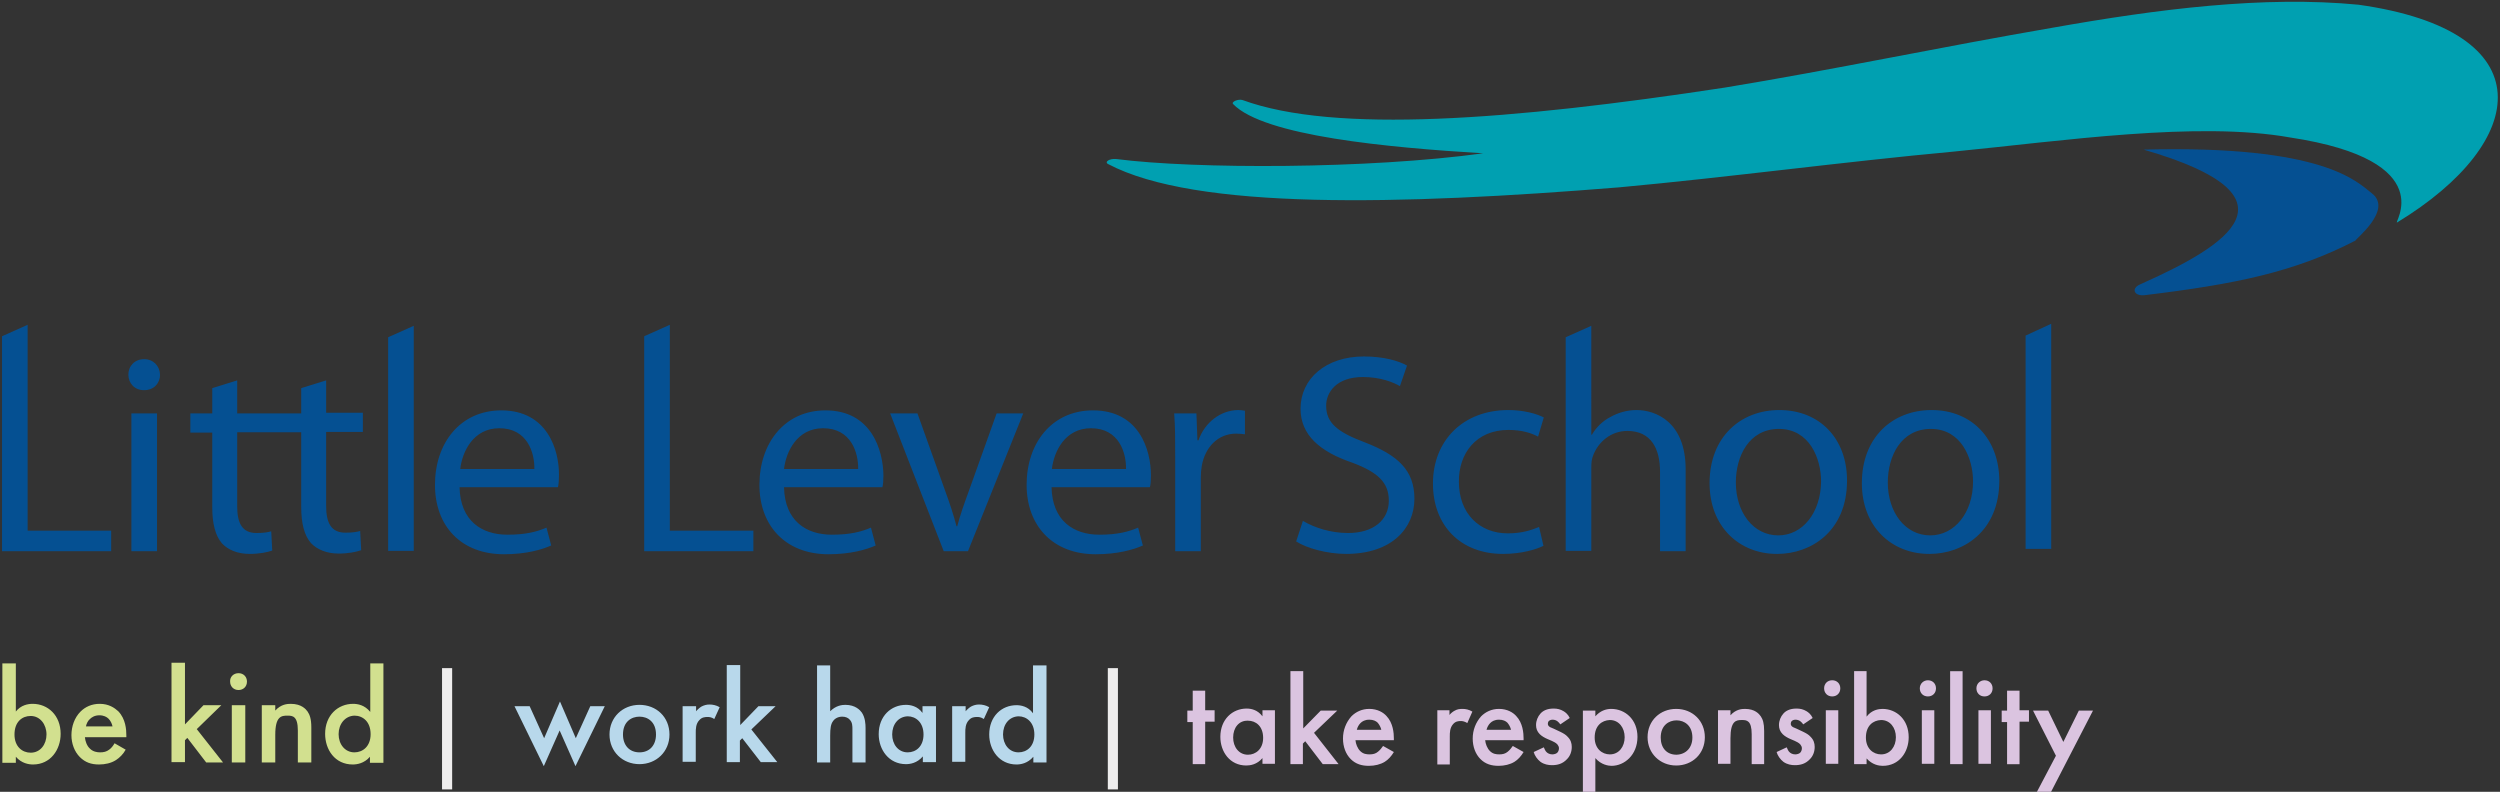 <svg version="1.1" id="Layer_1" xmlns="http://www.w3.org/2000/svg" x="0" y="0" viewBox="0 0 742 235" xml:space="preserve"><rect x="0" y="0" width="742" height="235" fill="#333333" stroke="none"/><style>.st4{fill:#055092}</style><path d="M4.6 211.3c1.6-2.1 3.8-2.4 5.1-2.4 4.5 0 8.3 3.4 8.3 8.9 0 4.7-3 9.1-8.2 9.1-1.2 0-3.4-.3-5.1-2.3v1.8h-4v-29.5h4v14.4zm-.3 6.7c0 3.6 2.3 5.4 4.8 5.4 2.9 0 4.7-2.5 4.7-5.4 0-3-1.9-5.5-4.7-5.5-2.5 0-4.8 1.7-4.8 5.5zm33 4.5c-.7 1.3-1.8 2.4-2.9 3.1-1.4.9-3.2 1.3-5 1.3-2.3 0-4.1-.6-5.7-2.2-1.6-1.6-2.5-4-2.5-6.5 0-2.6.9-5.2 2.7-7 1.4-1.4 3.3-2.3 5.7-2.3 2.7 0 4.4 1.2 5.5 2.2 2.2 2.3 2.4 5.4 2.4 7.2v.5H25.2c.1 1.2.6 2.6 1.5 3.4.9.9 2.1 1.1 3 1.1 1.1 0 1.9-.2 2.7-.8.7-.5 1.2-1.2 1.6-1.9l3.3 1.9zm-3.9-6.9c-.2-.9-.6-1.7-1.2-2.3-.5-.5-1.4-1-2.7-1-1.4 0-2.3.6-2.8 1.1-.6.5-1 1.3-1.2 2.2h7.9zm21.5-18.7V215l5.5-5.7h5.3l-7.3 7.1 7.8 9.9h-5l-5.6-7.3-.7.7v6.5h-4v-29.5h4zm15.9 2.9c1.5 0 2.5 1.1 2.5 2.5 0 1.5-1.1 2.5-2.5 2.5-1.5 0-2.5-1.1-2.5-2.5-.1-1.4 1-2.5 2.5-2.5zm2 9.5v17h-4v-17h4zm4.9 0h4v1.6c1.7-1.9 3.6-2 4.6-2 3.2 0 4.5 1.6 5 2.3.6.9 1.1 2.1 1.1 4.7v10.4h-4v-9.5c0-4.3-1.6-4.4-3.1-4.4-1.8 0-3.6.2-3.6 5.7v8.2h-4v-17zm32.1-12.4h4v29.5h-4v-1.8c-1.7 2-3.9 2.3-5.1 2.3-5.3 0-8.2-4.4-8.2-9.1 0-5.5 3.8-8.9 8.3-8.9 1.3 0 3.4.3 5.1 2.4v-14.4zm-9.3 21c0 3 1.9 5.4 4.7 5.4 2.5 0 4.8-1.8 4.8-5.4 0-3.7-2.3-5.5-4.8-5.5-2.8.1-4.7 2.5-4.7 5.5z" fill="#d2e08f"/><path d="M157.2 209.6l4.3 9.5 4.7-10.9 4.7 10.9 4.3-9.5h4.3l-8.7 17.8-4.7-10.6-4.7 10.6-8.7-17.8h4.5zm41.5 8.4c0 5.1-3.9 8.8-8.9 8.8s-8.9-3.7-8.9-8.8c0-5.1 3.9-8.8 8.9-8.8s8.9 3.6 8.9 8.8zm-4 0c0-3.8-2.5-5.3-4.9-5.3s-4.9 1.5-4.9 5.3c0 3.2 1.9 5.3 4.9 5.3s4.9-2.1 4.9-5.3zm8-8.4h3.9v1.5c.4-.5 1.1-1.1 1.6-1.4.8-.4 1.5-.6 2.4-.6.9 0 2 .2 3 .8l-1.6 3.5c-.9-.6-1.6-.6-2-.6-.8 0-1.7.1-2.4.9-1.1 1.1-1.1 2.7-1.1 3.8v8.6h-3.9v-16.5zm17-12.1v17.7l5.4-5.6h5.1l-7.2 6.9 7.7 9.7h-4.9l-5.5-7.1-.7.7v6.4h-3.9v-28.8h4zm22.8 0h3.9v13.6c1.7-1.7 3.5-1.9 4.5-1.9 3 0 4.4 1.6 4.9 2.3 1 1.5 1.1 3.4 1.1 4.6v10.2H253v-9.8c0-1 0-2.1-.8-2.9-.4-.5-1.2-.9-2.2-.9-1.3 0-2.3.6-2.8 1.4-.6.8-.8 2.1-.8 4.2v8h-3.9v-28.8zm31.4 12.1h3.9v16.6h-3.9v-1.7c-1.7 2-3.8 2.3-5 2.3-5.1 0-8.1-4.3-8.1-8.9 0-5.4 3.7-8.7 8.1-8.7 1.2 0 3.4.3 4.9 2.4v-2zm-9.1 8.4c0 2.9 1.8 5.3 4.6 5.3 2.5 0 4.7-1.8 4.7-5.3 0-3.6-2.3-5.4-4.7-5.4-2.8.1-4.6 2.4-4.6 5.4zm17.9-8.4h3.9v1.5c.4-.5 1.1-1.1 1.6-1.4.8-.4 1.5-.6 2.4-.6.9 0 2 .2 3 .8l-1.6 3.5c-.9-.6-1.6-.6-2-.6-.8 0-1.7.1-2.4.9-1.1 1.1-1.1 2.7-1.1 3.8v8.6h-3.9v-16.5zm24-12.1h3.9v28.8h-3.9v-1.7c-1.7 2-3.8 2.3-5 2.3-5.1 0-8.1-4.3-8.1-8.9 0-5.4 3.7-8.7 8.1-8.7 1.2 0 3.4.3 4.9 2.4v-14.2zm-9 20.5c0 2.9 1.8 5.3 4.6 5.3 2.5 0 4.7-1.8 4.7-5.3 0-3.6-2.3-5.4-4.7-5.4-2.8.1-4.6 2.4-4.6 5.4z" fill="#b8d8eb"/><path d="M357.7 214.3v12.5H354v-12.5h-1.6v-3.4h1.6V205h3.7v5.8h2.8v3.4h-2.8zm17-3.5h3.7v15.9h-3.7V225c-1.6 1.9-3.6 2.2-4.8 2.2-4.9 0-7.7-4.1-7.7-8.5 0-5.2 3.6-8.4 7.8-8.4 1.2 0 3.2.3 4.7 2.3v-1.8zm-8.7 8.1c0 2.8 1.7 5.1 4.4 5.1 2.3 0 4.5-1.7 4.5-5 0-3.5-2.2-5.1-4.5-5.1-2.7-.1-4.4 2.1-4.4 5zm20.8-19.7v17l5.2-5.3h4.9l-6.9 6.6 7.3 9.3h-4.7l-5.2-6.8-.7.7v6.1H383v-27.6h3.8zm26.9 24c-.7 1.2-1.7 2.3-2.7 2.9-1.3.8-3 1.2-4.7 1.2-2.1 0-3.9-.5-5.4-2-1.5-1.5-2.3-3.7-2.3-6.1 0-2.5.9-4.8 2.5-6.6 1.3-1.3 3.1-2.2 5.3-2.2 2.5 0 4.2 1.1 5.1 2.1 2 2.1 2.2 5.1 2.2 6.7v.5h-11.4c.1 1.1.6 2.4 1.4 3.2.9.9 1.9 1 2.8 1 1 0 1.8-.2 2.5-.8.6-.5 1.1-1.1 1.5-1.7l3.2 1.8zm-3.7-6.5c-.2-.9-.6-1.6-1.1-2.2-.5-.5-1.3-.9-2.5-.9-1.3 0-2.1.5-2.6 1s-.9 1.2-1.1 2h7.3zm16.5-5.9h3.7v1.4c.4-.5 1-1 1.6-1.3.7-.4 1.4-.5 2.3-.5.9 0 1.9.2 2.9.8l-1.5 3.4c-.8-.5-1.5-.6-1.9-.6-.8 0-1.6.1-2.3.9-1 1.1-1 2.6-1 3.7v8.3h-3.7v-16.1zm25.7 12.4c-.7 1.2-1.7 2.3-2.7 2.9-1.3.8-3 1.2-4.7 1.2-2.1 0-3.9-.5-5.4-2-1.5-1.5-2.3-3.7-2.3-6.1 0-2.5.9-4.8 2.5-6.6 1.3-1.3 3.1-2.2 5.3-2.2 2.5 0 4.2 1.1 5.1 2.1 2 2.1 2.2 5.1 2.2 6.7v.5h-11.4c.1 1.1.6 2.4 1.4 3.2.9.9 1.9 1 2.8 1 1 0 1.8-.2 2.5-.8.6-.5 1.1-1.1 1.5-1.7l3.2 1.8zm-3.7-6.5c-.2-.9-.6-1.6-1.1-2.2-.5-.5-1.3-.9-2.5-.9-1.3 0-2.1.5-2.6 1s-.9 1.2-1.1 2h7.3zm14.6-1.7c-.4-.6-1.1-1.4-2.3-1.4-.5 0-.9.2-1.1.4-.2.2-.3.5-.3.8 0 .4.2.7.5.9.2.2.5.2 1.3.6l1.9.9c.8.4 1.6.8 2.2 1.5.9.9 1.2 1.9 1.2 3 0 1.4-.5 2.7-1.4 3.6-1.3 1.4-2.8 1.8-4.5 1.8-1 0-2.3-.2-3.4-1-.9-.7-1.7-1.8-2-2.9l3-1.4c.2.5.5 1.2.9 1.5.2.2.8.6 1.6.6.6 0 1.2-.2 1.5-.5.3-.3.5-.8.5-1.3s-.2-.8-.5-1.2c-.5-.5-1-.7-1.6-1l-1.4-.6c-.7-.3-1.6-.8-2.2-1.4-.8-.8-1.1-1.7-1.1-2.7 0-1.3.5-2.5 1.3-3.4.7-.8 1.9-1.5 3.9-1.5 1.1 0 2 .2 3 .8.5.3 1.3.9 1.8 2l-2.8 1.9zm10.4 20.5h-3.7v-24.6h3.7v1.7c1.4-1.6 3.1-2.2 4.7-2.2 4.2 0 7.8 3.2 7.8 8.3 0 5.4-3.9 8.6-7.7 8.6-.9 0-3.1-.3-4.8-2.3v10.5zm-.2-16.6c0 3.3 2.2 5 4.5 5 2.7 0 4.4-2.3 4.4-5.1s-1.7-5.1-4.4-5.1c-2.4.1-4.5 1.7-4.5 5.2zm32.7-.1c0 4.9-3.7 8.4-8.5 8.4s-8.5-3.6-8.5-8.4c0-4.9 3.7-8.4 8.5-8.4s8.5 3.5 8.5 8.4zm-3.7.1c0-3.6-2.4-5.1-4.7-5.1-2.3 0-4.7 1.5-4.7 5.1 0 3.1 1.8 5.1 4.7 5.1 2.8-.1 4.7-2.1 4.7-5.1zm7.6-8.1h3.7v1.5c1.6-1.8 3.4-1.9 4.3-1.9 3 0 4.2 1.5 4.7 2.2.6.9 1 2 1 4.4v9.8h-3.7v-8.9c0-4.1-1.5-4.2-2.9-4.2-1.7 0-3.4.2-3.4 5.4v7.6h-3.7v-15.9zm25.3 4.2c-.4-.6-1.1-1.4-2.3-1.4-.5 0-.9.2-1.1.4-.2.2-.3.5-.3.8 0 .4.2.7.5.9.2.2.5.2 1.3.6l1.9.9c.8.4 1.6.8 2.2 1.5.9.9 1.2 1.9 1.2 3 0 1.4-.5 2.7-1.4 3.6-1.3 1.4-2.8 1.8-4.5 1.8-1 0-2.3-.2-3.4-1-.9-.7-1.7-1.8-2-2.9l3-1.4c.2.5.5 1.2.9 1.5.2.2.8.6 1.6.6.6 0 1.2-.2 1.5-.5.3-.3.5-.8.5-1.3s-.2-.8-.5-1.2c-.5-.5-1-.7-1.6-1l-1.4-.6c-.7-.3-1.6-.8-2.2-1.4-.8-.8-1.1-1.7-1.1-2.7 0-1.3.5-2.5 1.3-3.4.7-.8 1.9-1.5 3.9-1.5 1.1 0 2 .2 3 .8.5.3 1.3.9 1.8 2l-2.8 1.9zm8.6-13.1c1.4 0 2.4 1 2.4 2.4s-1 2.4-2.4 2.4-2.4-1-2.4-2.4 1-2.4 2.4-2.4zm1.8 8.9v15.9h-3.7v-15.9h3.7zm8.4 1.9c1.5-2 3.6-2.3 4.7-2.3 4.2 0 7.8 3.2 7.8 8.4 0 4.4-2.8 8.5-7.7 8.5-1.1 0-3.1-.3-4.8-2.2v1.7h-3.7v-27.6h3.7v13.5zm-.2 6.2c0 3.3 2.2 5 4.5 5 2.7 0 4.4-2.3 4.4-5.1s-1.7-5.1-4.4-5.1c-2.4.1-4.5 1.7-4.5 5.2zm18.4-17c1.4 0 2.4 1 2.4 2.4s-1 2.4-2.4 2.4-2.4-1-2.4-2.4 1.1-2.4 2.4-2.4zm1.9 8.9v15.9h-3.7v-15.9h3.7zm8.4-11.6v27.6h-3.7v-27.6h3.7zm6.5 2.7c1.4 0 2.4 1 2.4 2.4s-1 2.4-2.4 2.4-2.4-1-2.4-2.4 1.1-2.4 2.4-2.4zm1.9 8.9v15.9h-3.7v-15.9h3.7zm8.5 3.5v12.5h-3.7v-12.5h-1.6v-3.4h1.6V205h3.7v5.8h2.8v3.4h-2.8zm10.8 10l-6.8-13.4h4.5l4.5 9.3 4.6-9.3h4.2l-12.7 24.6h-4.2l5.9-11.2z" fill="#dbc4e0"/><path d="M331.8 234.3h-3v-36h3v36zm-197.6 0h-3v-36h3v36z" fill="#eeeded"/><path class="st4" d="M699.1 71.4c-18 9.3-35.3 12.9-62.5 16.2-3.2.4-4.2-2-1.4-3.2 25.8-11.5 49.4-26 1-40 53.6-1.4 63.4 9.6 67.8 13 6.3 4.9-5.1 13.7-4.9 14"/><path d="M440.2 45.5c-28.1-1.7-65-5.1-74.2-14.6-.7-.7 1.6-1.6 2.8-1.2 27.4 10 79.5 6 143.1-3.7 31.7-5.2 64.9-12.2 96.9-17.7 32-5.7 63.2-9.6 91.2-6.9 55.5 7.8 50.8 40.7 11.5 64.6-1.6.9 13.7-18.3-31.8-25.2-27.5-4.9-67.4 1-99.9 4.2-32.6 3-66.6 7.6-99.2 10.6-65.4 5.3-125.7 6.8-151.7-6.9-1.2-.6.3-1.7 2.4-1.5 23.4 3 74.6 3 108.9-1.7" fill="#00a0b1"/><path class="st4" d="M8.2 96.4L.6 99.8v63.8H33v-6.1H8.2zm34.6 10.2c-2.8 0-4.7 2-4.7 4.6 0 2.5 1.8 4.6 4.6 4.6h.1c2.9 0 4.7-2.1 4.7-4.6-.1-2.6-2-4.6-4.7-4.6zM39 122.7h7.6v40.9H39zm57.8-9.8l-7.4 2.3v7.5h-19v-9.8l-7.4 2.3v7.5h-6.5v5.7H63v22.2c0 4.8.9 8.4 2.9 10.7 1.8 1.9 4.6 3.1 8.2 3.1 2.9 0 5.3-.5 6.7-1l-.3-5.7c-1.1.3-2.3.5-4.4.5-4.2 0-5.7-2.9-5.7-7.9v-22h19v22.2c0 4.8.9 8.4 2.9 10.7 1.8 1.9 4.7 3.1 8.2 3.1 2.9 0 5.3-.5 6.7-1l-.3-5.7c-1.1.3-2.3.5-4.4.5-4.2 0-5.7-2.9-5.7-7.9v-22h10.9v-5.7H96.8v-9.6zm52 8.9c-12.2 0-19.7 9.7-19.7 22.1 0 12.2 7.7 20.6 20.5 20.6 6.6 0 11.3-1.4 14-2.6l-1.4-5.3c-2.8 1.2-6.1 2.1-11.6 2.1-7.6 0-14-4.1-14.2-14.1h29.2c.2-.8.3-1.9.3-3.5.1-7.6-3.5-19.3-17.1-19.3zm-12.2 17.4c.6-5.2 3.9-12.1 11.6-12.1 8.4 0 10.5 7.4 10.4 12.1h-22zm-21.4 24.3h7.6V96.7l-7.6 3.4zm83.6-67.1l-7.6 3.4v63.8h32.4v-6.1h-24.8zm46.2 25.4c-12.1 0-19.6 9.7-19.6 22.1 0 12.2 7.8 20.6 20.5 20.6 6.6 0 11.3-1.4 14-2.6l-1.4-5.3c-2.8 1.2-6.1 2.1-11.6 2.1-7.6 0-14-4.1-14.2-14.1h29.2c.2-.8.3-1.9.3-3.5-.1-7.6-3.6-19.3-17.2-19.3zm-12.3 17.4c.6-5.2 3.9-12.1 11.6-12.1 8.4 0 10.5 7.4 10.4 12.1h-22zm54.9 6.4c-1.4 3.8-2.6 7.2-3.5 10.6h-.2c-.9-3.4-2-6.8-3.4-10.6l-8.2-22.9h-8.1l15.9 40.9h7.2l16.4-40.9h-7.9l-8.2 22.9zm36.8-23.8c-12.2 0-19.7 9.7-19.7 22.1 0 12.2 7.8 20.6 20.5 20.6 6.6 0 11.3-1.4 14-2.6l-1.4-5.3c-2.8 1.2-6.1 2.1-11.5 2.1-7.6 0-14-4.1-14.2-14.1h29.2c.2-.8.3-1.9.3-3.5 0-7.6-3.5-19.3-17.2-19.3zm-12.2 17.4c.6-5.2 3.9-12.1 11.6-12.1 8.4 0 10.5 7.4 10.4 12.1h-22zm43.5-8.5h-.3l-.3-8h-6.6c.3 3.8.3 7.9.3 12.8v28.1h7.6v-21.9c0-1.2.1-2.4.3-3.5 1-5.5 4.8-9.5 10.2-9.5 1 0 1.8.1 2.6.2v-7c-.7-.1-1.3-.2-2.1-.2-5.1.1-9.8 3.6-11.7 9zm49.4.6c-8-3-11.5-5.7-11.5-10.9 0-3.9 3-8.5 10.9-8.5 5.3 0 9.1 1.6 11 2.7l2.1-6.1c-2.5-1.4-6.9-2.7-12.8-2.7-11.3 0-18.8 6.6-18.8 15.5 0 7.9 5.9 12.8 15.3 16 7.8 2.9 10.9 6 10.9 11.3 0 5.7-4.5 9.6-12.1 9.6-5.2 0-10-1.6-13.4-3.6l-2 6.1c3.1 2 9.2 3.7 14.8 3.7 13.7 0 20.3-7.7 20.3-16.4 0-8.4-4.9-12.9-14.7-16.7zm196.1-31.7v63.3h7.6V96.1zm-153.5 28c4.1 0 7 1 8.8 2l1.7-5.7c-2.1-1.1-6-2.2-10.5-2.2-13.6 0-22.4 9.2-22.4 21.8 0 12.5 8.2 20.9 20.8 20.9 5.6 0 10-1.4 12-2.4l-1.3-5.6c-2.2.9-5 1.9-9.3 1.9-8.3 0-14.5-5.8-14.5-15.3-.1-8.4 5.1-15.4 14.7-15.4zm38-5.9c-2.8 0-5.5.8-7.8 2.1-2.3 1.2-4.2 3.1-5.4 5.2h-.2V96.7l-7.6 3.4v63.4h7.6v-24.7c0-1.4.1-2.5.5-3.5 1.5-4.1 5.3-7.4 10.2-7.4 7.2 0 9.7 5.5 9.7 12.1v23.6h7.6v-24.3c0-14.2-9-17.6-14.6-17.6zm42.4 0c-11.5 0-20.7 8-20.7 21.7 0 12.9 8.8 21 20 21h.1c9.9 0 20.7-6.6 20.7-21.8 0-12.4-8.1-20.9-20.1-20.9zm-.3 37.2c-7.4 0-12.6-6.8-12.6-15.7 0-7.8 3.9-15.9 12.8-15.9 9 0 12.5 8.7 12.5 15.6-.1 9.3-5.5 16-12.7 16zm45.5-37.2c-11.5 0-20.7 8-20.7 21.7 0 12.9 8.8 21 20 21h.1c9.9 0 20.7-6.6 20.7-21.8-.1-12.4-8.2-20.9-20.1-20.9zm-.4 37.2c-7.4 0-12.6-6.8-12.6-15.7 0-7.8 3.9-15.9 12.8-15.9 9 0 12.5 8.7 12.5 15.6 0 9.3-5.5 16-12.7 16z"/></svg>